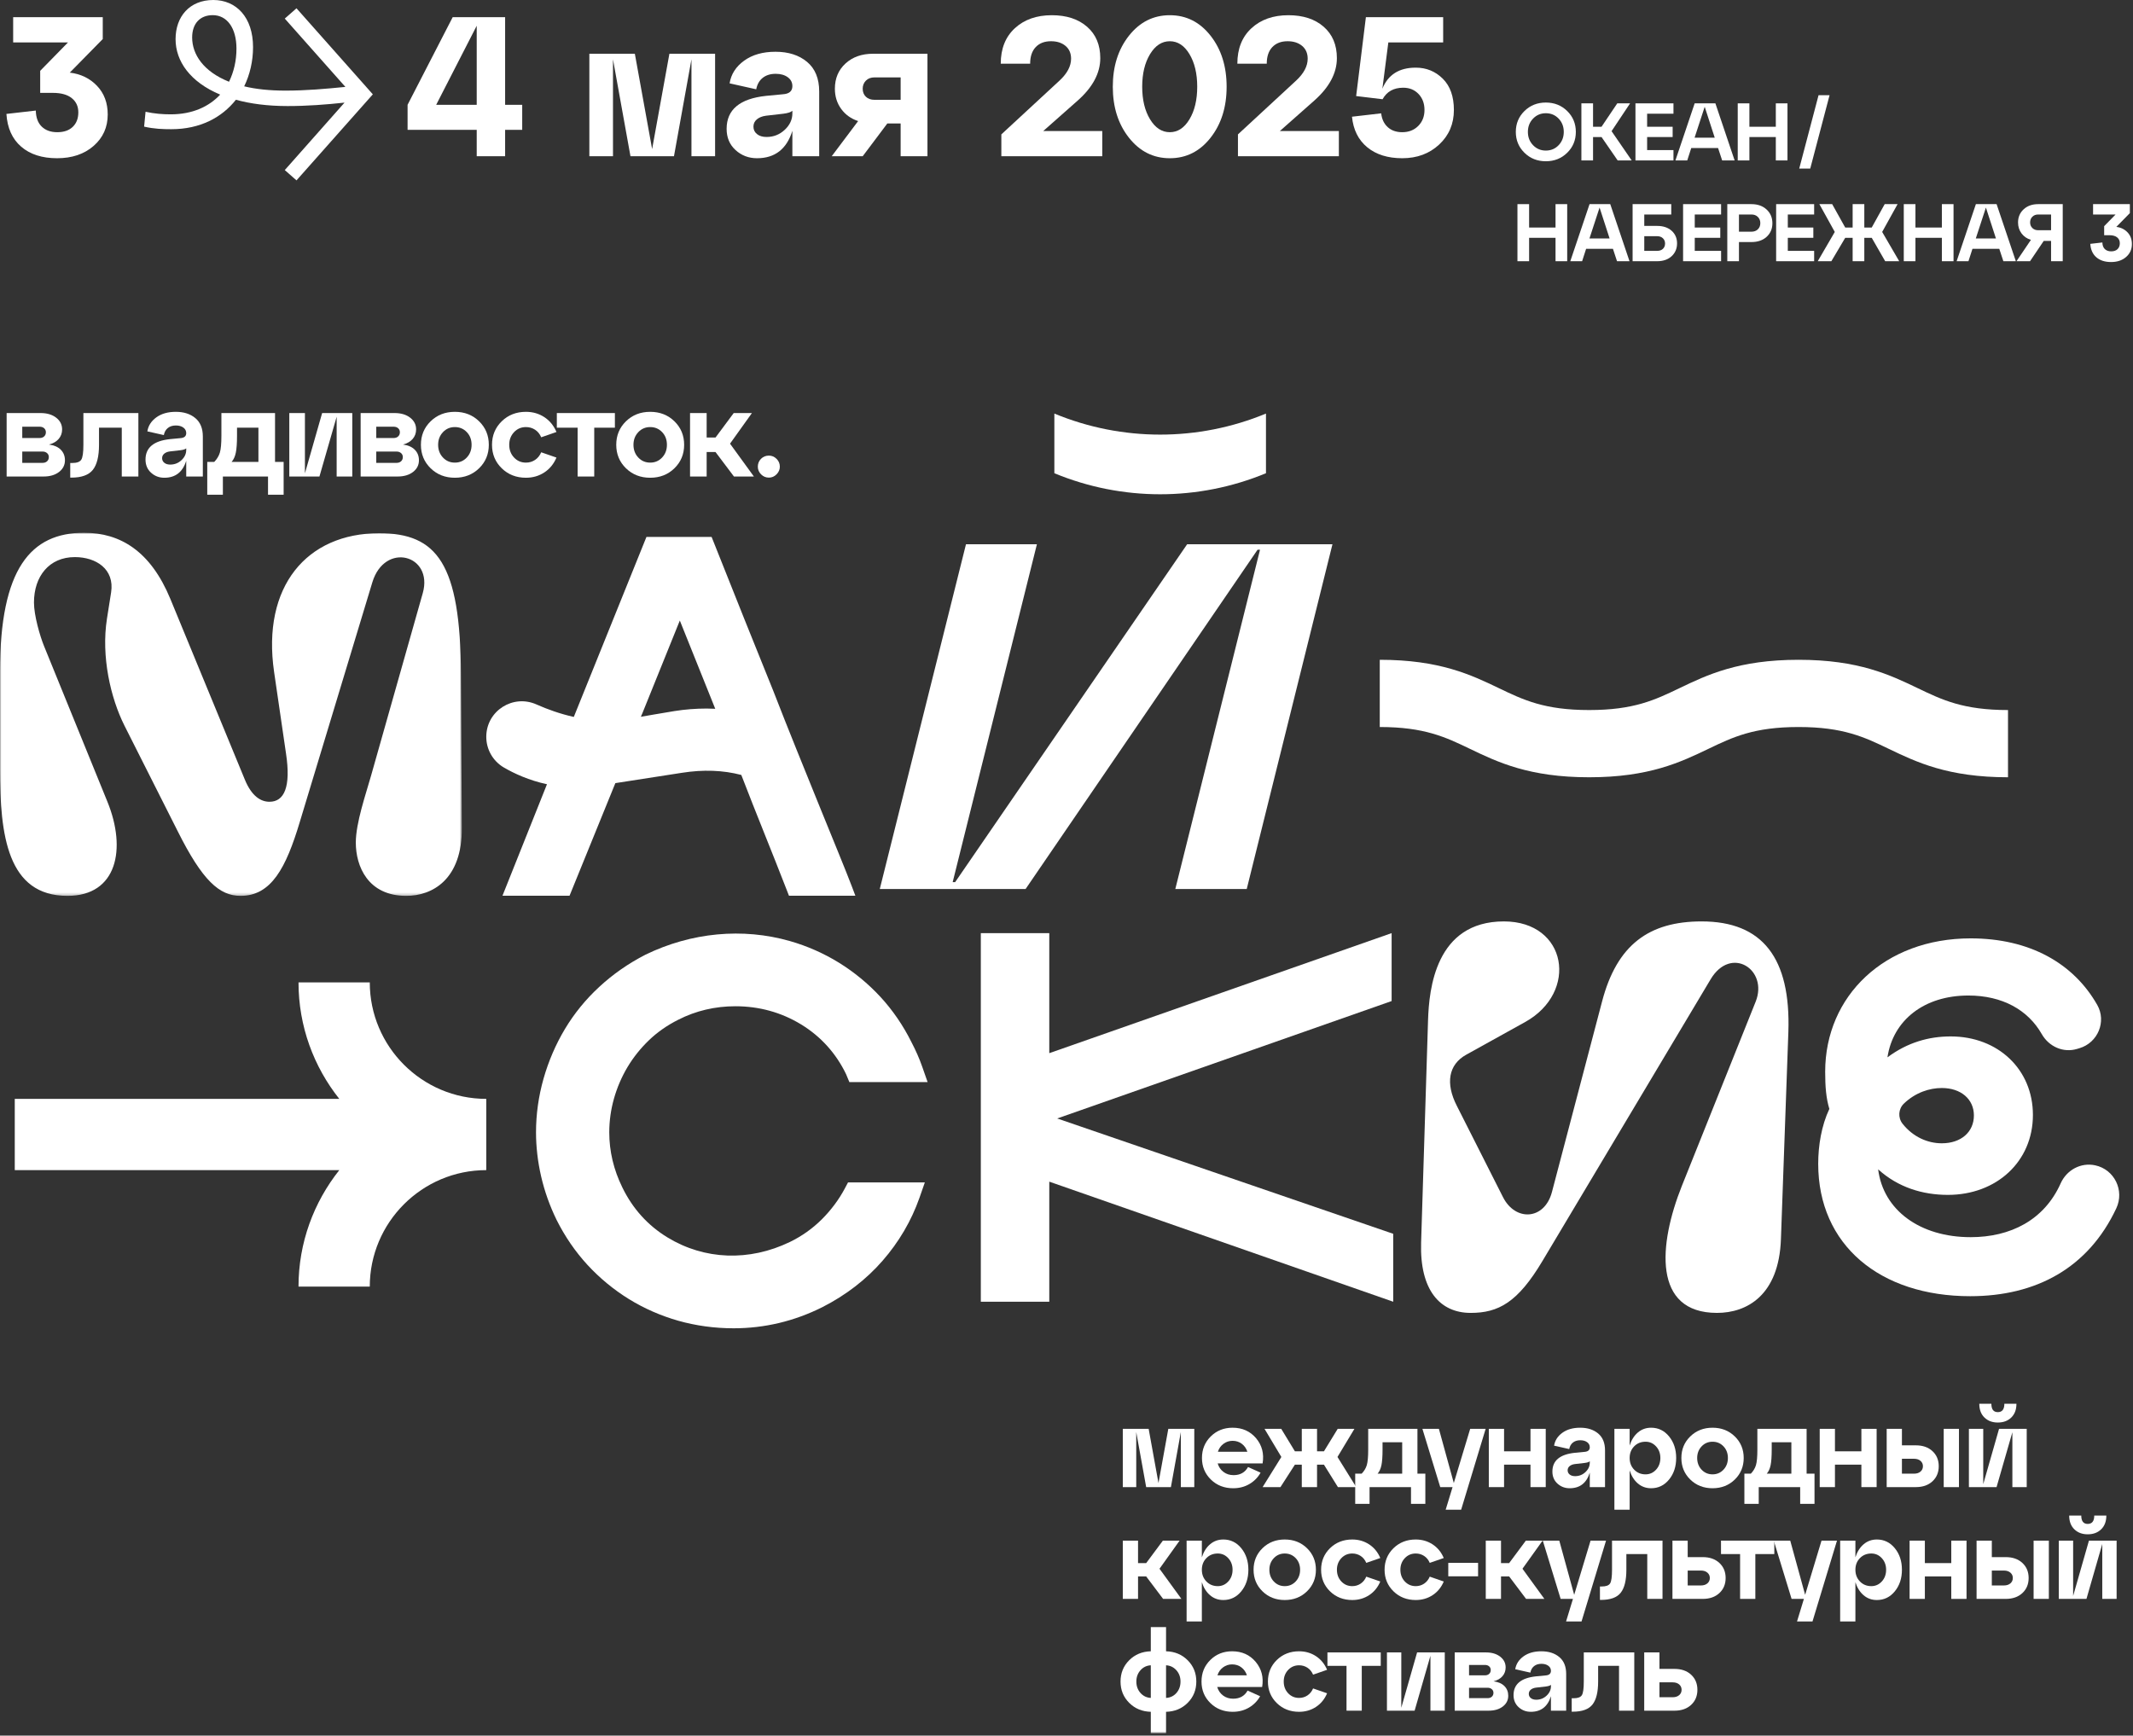 <?xml version="1.0" encoding="UTF-8"?> <svg xmlns="http://www.w3.org/2000/svg" xmlns:xlink="http://www.w3.org/1999/xlink" width="768px" height="625px" viewBox="0 0 768 625" version="1.1"><rect x="0" y="0" width="768" height="625" fill="#333333" stroke="none"/><title>Group 150</title><defs><polygon id="path-1" points="0 5.68434189e-14 166.295 5.68434189e-14 166.295 130.756 0 130.756"></polygon><polygon id="path-3" points="0 624.166 767.601 624.166 767.601 0 0 0"></polygon></defs><g id="Page-1" stroke="none" stroke-width="1" fill="none" fill-rule="evenodd"><g id="Group-150"><polygon id="Fill-1" fill="#FFFFFF" points="448.894 320.147 423.176 320.147 453.681 197.956 452.799 197.956 369.266 320.147 316.769 320.147 347.805 196.002 373.342 196.002 343.017 317.663 343.908 317.663 427.433 196.002 479.758 196.002"></polygon><g id="Group-149"><path d="M304.15,428.041 C302.028,432.019 299.253,435.733 295.91,439.084 C292.554,442.428 288.678,445.175 284.392,447.252 C269.716,454.327 253.655,453.728 240.328,445.608 C233.239,441.291 227.76,435.219 224.05,427.548 C220.943,421.219 219.369,414.558 219.369,407.753 C219.369,403.693 219.939,399.615 221.058,395.628 C222.186,391.637 223.825,387.822 225.923,384.291 C228.045,380.745 230.661,377.473 233.704,374.558 C236.691,371.687 240.231,369.214 244.236,367.207 C250.547,363.99 257.462,362.36 264.782,362.36 C273.348,362.36 281.303,364.56 288.424,368.892 C295.537,373.233 301.006,379.296 304.633,386.817 L305.817,389.671 L333.99,389.671 L332.047,384.125 C331.048,381.257 329.736,378.264 328.162,375.262 C325.161,369.236 321.399,363.755 316.98,358.962 C312.588,354.221 307.588,350.096 302.116,346.704 C296.629,343.315 290.676,340.682 284.416,338.887 C267.396,334.026 248.946,335.757 232.428,343.779 C226.251,346.952 220.653,350.851 215.792,355.366 C210.908,359.86 206.737,364.983 203.385,370.586 C200.094,376.091 197.511,382.094 195.702,388.438 C193.907,394.776 192.996,401.276 192.996,407.753 C192.996,412.969 193.612,418.305 194.828,423.603 C196.052,428.935 197.917,434.192 200.379,439.247 C203.39,445.276 207.156,450.76 211.566,455.546 C215.966,460.298 220.962,464.423 226.425,467.801 C231.918,471.19 237.911,473.818 244.236,475.618 C250.617,477.418 257.324,478.329 264.165,478.329 C275.277,478.329 286.017,475.771 296.089,470.721 C304.56,466.411 311.856,460.791 317.772,454.01 C323.669,447.252 328.129,439.647 331.039,431.401 L332.991,425.805 L305.334,425.805 L304.15,428.041 Z" id="Fill-2" fill="#FFFFFF"></path><path d="M685.506,397.416 C683.494,399.35 683.304,402.497 685.038,404.683 C688.802,409.427 694.038,411.712 699.164,411.712 C706.027,411.712 710.716,407.701 710.716,401.671 C710.716,395.814 706.027,391.803 699.164,391.803 C694.737,391.803 689.67,393.415 685.506,397.416 M676.24,421.09 C678.078,435.812 691.305,445.517 709.547,445.517 C723.836,445.517 736.017,439.418 741.957,426.138 C744.112,421.319 749.21,418.537 754.372,419.641 C761.318,421.126 765.002,428.706 761.983,435.134 C751.902,456.6 733.152,466.774 709.376,466.774 C676.91,466.774 654.656,448.368 654.656,419.081 C654.656,412.553 655.825,405.356 658.668,399.335 C657.5,395.479 657.165,391.296 657.165,385.945 C657.165,358.667 678.585,337.917 709.547,337.917 C730.759,337.917 746.585,346.858 755.127,361.888 C758.527,367.871 755.346,375.48 748.754,377.458 L747.834,377.734 C742.876,379.222 737.725,376.895 735.159,372.399 C730.19,363.687 720.975,358.496 708.706,358.496 C692.808,358.496 681.6,367.368 679.59,380.758 C686.787,375.398 694.483,373.226 702.35,373.226 C719.416,373.226 731.965,385.104 731.965,401.508 C731.965,418.239 718.918,430.29 701.345,430.29 C692.31,430.29 683.438,427.618 676.24,421.09" id="Fill-4" fill="#FFFFFF"></path><path d="M379.629,148.93 L379.629,170.413 C404.023,180.517 431.431,180.517 455.823,170.413 L455.823,148.93 C431.431,159.034 404.023,159.034 379.629,148.93" id="Fill-6" fill="#FFFFFF"></path><g id="Group-10" transform="translate(0, 191.854)"><mask id="mask-2" fill="white"><use xlink:href="#path-1"></use></mask><g id="Clip-9"></g><path d="M98.686,50.089 C94.224,19.342 110.422,0.165 136.541,0.165 C157.369,0.165 165.8,11.076 165.965,51.08 L166.293,106.126 C166.459,124.97 155.552,130.756 146.291,130.756 C132.407,130.756 128.111,120.01 128.111,111.579 C128.111,104.471 131.748,94.057 133.564,87.612 L152.243,21.656 C156.045,7.933 138.524,3.139 134.062,17.853 L107.943,104.143 C102.983,120.67 97.695,130.756 86.618,130.756 C79.016,130.756 72.899,125.302 63.97,107.448 L44.797,69.427 C39.837,59.511 36.367,44.631 38.515,30.912 L40.003,21.49 C41.327,13.059 34.546,8.762 26.944,8.762 C17.688,8.762 12.23,15.705 12.23,25.127 C12.23,29.756 14.382,37.192 15.867,40.828 L38.681,96.869 C45.623,113.893 42.152,130.756 24.298,130.756 C2.646,130.756 -0.001,108.933 -0.001,84.967 L-0.001,50.089 C-0.001,12.893 11.073,5.68434189e-14 30.249,5.68434189e-14 C43.309,5.68434189e-14 54.22,6.61 61.329,23.804 L88.107,88.77 C90.586,94.882 93.892,96.869 97.032,96.869 C102.324,96.869 104.803,91.577 102.983,79.509 L98.686,50.089 Z" id="Fill-8" fill="#FFFFFF" mask="url(#mask-2)"></path></g><path d="M514.178,367.322 C514.535,356.259 516.855,331.81 541.479,331.81 C564.321,331.81 568.426,357.329 549.153,368.034 L527.918,379.813 C521.493,383.381 520.423,390.164 524.529,398.196 L541.125,431.03 C545.584,439.953 556.115,439.416 558.791,429.244 L576.816,360.718 C582.166,340.196 593.766,331.81 612.682,331.81 C634.633,331.81 644.805,345.017 643.913,371.607 L641.237,446.199 C640.52,466.543 628.92,472.788 618.215,472.788 C595.016,472.788 597.156,448.16 605.545,427.104 L632.135,360.718 C636.773,349.118 623.212,340.375 615.897,352.691 L555.398,454.051 C546.475,469.041 539.518,472.788 529.525,472.788 C518.462,472.788 511.142,464.577 511.68,447.448 L514.178,367.322 Z" id="Fill-11" fill="#FFFFFF"></path><path d="M722.995,279.904 C701.389,279.904 690.057,274.464 680.056,269.664 C671.274,265.448 663.687,261.807 647.593,261.807 C631.495,261.807 623.908,265.448 615.127,269.664 C605.126,274.464 593.791,279.904 572.187,279.904 C550.583,279.904 539.251,274.464 529.253,269.664 C520.471,265.448 512.887,261.807 496.792,261.807 L496.792,237.598 C518.395,237.598 529.73,243.038 539.728,247.837 C548.511,252.053 556.095,255.695 572.187,255.695 C588.282,255.695 595.868,252.053 604.65,247.837 C614.651,243.038 625.986,237.598 647.593,237.598 C669.199,237.598 680.531,243.038 690.532,247.837 C699.313,252.053 706.9,255.695 722.995,255.695 L722.995,279.904 Z" id="Fill-13" fill="#FFFFFF"></path><path d="M254.458,255.154 C250.519,255.154 246.593,255.461 242.791,256.071 C238.606,256.743 231,258.081 230.75,258.118 L231.31,256.801 L244.774,223.46 L257.497,255.164 L257.522,255.243 C256.445,255.185 255.423,255.154 254.458,255.154 L254.458,255.154 Z M306.644,319.025 L306.64,319.019 C305.577,316.242 304.022,312.339 301.976,307.316 C299.932,302.32 297.627,296.659 295.063,290.344 L286.873,270.112 C283.983,262.95 281.156,255.823 278.384,248.689 C271.878,232.638 264.846,215.075 256.873,194.998 L256.217,193.358 L232.756,193.358 L206.6,258.178 C201.651,257.065 197.125,255.446 193.147,253.672 C184.728,249.918 175.222,255.93 175.088,265.147 C175.02,269.779 177.445,274.075 181.447,276.404 C185.179,278.575 190.428,281.002 196.94,282.417 L180.923,322.552 L205.071,322.552 L221.562,282.014 L245.486,278.3 C253.173,277.081 260.378,277.343 266.911,279.069 C269.649,286.149 272.356,293.026 275.038,299.693 C277.863,306.731 280.663,313.792 283.425,320.895 L284.067,322.552 L307.978,322.552 L306.644,319.025 Z" id="Fill-15" fill="#FFFFFF"></path><polygon id="Fill-17" fill="#FFFFFF" points="353.15 336.028 377.801 336.028 377.801 379.257 501.064 336.028 501.064 360.489 380.652 402.772 501.633 444.304 501.633 468.766 377.801 425.528 377.801 468.766 353.15 468.766"></polygon><path d="M133.139,353.769 L107.48,353.769 C107.48,369.616 112.998,384.178 122.165,395.716 L5.316,395.716 L5.316,421.375 L122.166,421.375 C113,432.914 107.48,447.476 107.48,463.325 L133.139,463.325 C133.139,440.193 151.957,421.375 175.085,421.375 L175.085,395.716 C151.957,395.716 133.139,376.897 133.139,353.769" id="Fill-19" fill="#FFFFFF"></path><path d="M8.016,166.682 L15.324,166.682 C16.001,166.682 16.548,166.49 16.961,166.106 C17.374,165.723 17.582,165.221 17.582,164.6 C17.582,164.01 17.368,163.531 16.94,163.161 C16.511,162.792 15.973,162.608 15.324,162.608 L8.016,162.608 L8.016,166.682 Z M14.261,153.661 L8.016,153.661 L8.016,157.736 L14.261,157.736 C14.939,157.736 15.485,157.544 15.899,157.16 C16.312,156.777 16.52,156.274 16.52,155.654 C16.52,155.064 16.312,154.584 15.899,154.215 C15.485,153.846 14.939,153.661 14.261,153.661 L14.261,153.661 Z M17.626,160.083 C19.456,160.32 20.873,160.94 21.878,161.943 C22.881,162.947 23.384,164.217 23.384,165.752 C23.384,167.464 22.675,168.867 21.257,169.959 C19.841,171.052 17.98,171.598 15.677,171.598 L2.391,171.598 L2.391,148.745 L14.615,148.745 C16.917,148.745 18.785,149.299 20.217,150.406 C21.649,151.513 22.365,152.923 22.365,154.636 C22.365,155.964 21.952,157.109 21.125,158.068 C20.298,159.028 19.132,159.7 17.626,160.083 L17.626,160.083 Z" id="Fill-21" fill="#FFFFFF"></path><path d="M25.687,171.997 L25.289,171.997 L25.289,166.726 L26.041,166.726 C27.665,166.726 28.736,166.335 29.252,165.553 C29.768,164.771 30.028,162.977 30.028,160.172 L30.028,148.746 L49.824,148.746 L49.824,171.599 L43.845,171.599 L43.845,154.016 L35.652,154.016 L35.652,160.172 C35.652,164.306 34.914,167.31 33.438,169.184 C31.96,171.06 29.377,171.997 25.687,171.997" id="Fill-23" fill="#FFFFFF"></path><path d="M61.294,167.302 C62.858,167.302 64.21,166.771 65.347,165.708 C66.483,164.645 67.052,163.42 67.052,162.032 L67.052,161.456 C66.697,161.781 66.019,162.003 65.016,162.121 L61.161,162.564 C60.306,162.682 59.626,162.955 59.124,163.383 C58.621,163.811 58.371,164.35 58.371,164.999 C58.371,165.679 58.638,166.233 59.169,166.66 C59.7,167.089 60.408,167.302 61.294,167.302 M63.286,148.303 C66.18,148.303 68.528,149.056 70.329,150.561 C72.129,152.067 73.031,154.267 73.031,157.16 L73.031,171.598 L67.052,171.598 L67.052,165.929 C65.782,170.004 63.154,172.041 59.169,172.041 C57.309,172.041 55.715,171.437 54.386,170.225 C53.056,169.015 52.392,167.435 52.392,165.487 C52.392,161.206 55.331,158.755 61.206,158.135 L64.927,157.781 C66.344,157.692 67.052,157.087 67.052,155.965 C67.052,155.138 66.704,154.474 66.011,153.971 C65.317,153.47 64.424,153.219 63.331,153.219 C62.151,153.219 61.184,153.522 60.431,154.127 C59.678,154.732 59.197,155.581 58.99,156.673 L53.056,155.344 C53.382,153.307 54.459,151.624 56.291,150.296 C58.12,148.967 60.453,148.303 63.286,148.303" id="Fill-25" fill="#FFFFFF"></path><path d="M83.393,166.328 L93.047,166.328 L93.047,154.016 L85.341,154.016 L85.341,156.895 C85.341,159.612 85.194,161.663 84.899,163.051 C84.603,164.439 84.101,165.531 83.393,166.328 L83.393,166.328 Z M99.027,148.745 L99.027,166.328 L102.126,166.328 L102.126,178.153 L96.501,178.153 L96.501,171.599 L80.248,171.599 L80.248,178.153 L74.624,178.153 L74.624,166.328 L77.148,166.328 C78.122,165.325 78.793,164.21 79.164,162.984 C79.532,161.76 79.717,159.729 79.717,156.895 L79.717,148.745 L99.027,148.745 Z" id="Fill-27" fill="#FFFFFF"></path><polygon id="Fill-29" fill="#FFFFFF" points="109.79 170.447 115.989 148.745 126.841 148.745 126.841 171.598 121.216 171.598 121.216 150.074 115.016 171.598 104.165 171.598 104.165 148.745 109.79 148.745"></polygon><path d="M135.476,166.682 L142.784,166.682 C143.461,166.682 144.008,166.49 144.421,166.106 C144.834,165.723 145.042,165.221 145.042,164.6 C145.042,164.01 144.828,163.531 144.4,163.161 C143.971,162.792 143.433,162.608 142.784,162.608 L135.476,162.608 L135.476,166.682 Z M141.72,153.661 L135.476,153.661 L135.476,157.736 L141.72,157.736 C142.399,157.736 142.945,157.544 143.359,157.16 C143.772,156.777 143.979,156.274 143.979,155.654 C143.979,155.064 143.772,154.584 143.359,154.215 C142.945,153.846 142.399,153.661 141.72,153.661 L141.72,153.661 Z M145.086,160.083 C146.916,160.32 148.333,160.94 149.338,161.943 C150.341,162.947 150.843,164.217 150.843,165.752 C150.843,167.464 150.135,168.867 148.717,169.959 C147.301,171.052 145.44,171.598 143.137,171.598 L129.851,171.598 L129.851,148.745 L142.075,148.745 C144.377,148.745 146.245,149.299 147.677,150.406 C149.109,151.513 149.825,152.923 149.825,154.636 C149.825,155.964 149.411,157.109 148.584,158.068 C147.758,159.028 146.592,159.7 145.086,160.083 L145.086,160.083 Z" id="Fill-31" fill="#FFFFFF"></path><path d="M157.752,160.172 C157.752,162.003 158.328,163.531 159.481,164.755 C160.631,165.981 162.064,166.594 163.775,166.594 C165.488,166.594 166.921,165.981 168.071,164.755 C169.224,163.531 169.799,162.003 169.799,160.172 C169.799,158.341 169.224,156.821 168.071,155.61 C166.921,154.4 165.488,153.794 163.775,153.794 C162.064,153.794 160.631,154.407 159.481,155.632 C158.328,156.858 157.752,158.371 157.752,160.172 M155.052,168.631 C152.719,166.358 151.553,163.538 151.553,160.172 C151.553,156.806 152.719,153.986 155.052,151.713 C157.382,149.44 160.292,148.303 163.775,148.303 C167.26,148.303 170.168,149.44 172.5,151.713 C174.833,153.986 176,156.806 176,160.172 C176,163.538 174.833,166.358 172.5,168.631 C170.168,170.905 167.26,172.041 163.775,172.041 C160.292,172.041 157.382,170.905 155.052,168.631" id="Fill-33" fill="#FFFFFF"></path><path d="M180.65,168.631 C178.318,166.358 177.151,163.538 177.151,160.172 C177.151,156.806 178.318,153.986 180.65,151.713 C182.982,149.44 185.891,148.303 189.375,148.303 C191.826,148.303 194.025,148.938 195.974,150.207 C197.922,151.477 199.384,153.263 200.359,155.566 L194.867,157.47 C194.365,156.29 193.627,155.382 192.653,154.747 C191.677,154.112 190.586,153.794 189.375,153.794 C187.662,153.794 186.23,154.407 185.079,155.632 C183.927,156.858 183.352,158.371 183.352,160.172 C183.352,162.003 183.927,163.531 185.079,164.756 C186.23,165.981 187.662,166.594 189.375,166.594 C190.586,166.594 191.677,166.269 192.653,165.619 C193.627,164.97 194.365,164.054 194.867,162.873 L200.359,164.778 C199.384,167.081 197.922,168.867 195.974,170.136 C194.025,171.406 191.826,172.041 189.375,172.041 C185.891,172.041 182.982,170.905 180.65,168.631" id="Fill-35" fill="#FFFFFF"></path><polygon id="Fill-37" fill="#FFFFFF" points="213.956 171.598 207.977 171.598 207.977 154.015 200.492 154.015 200.492 148.745 221.395 148.745 221.395 154.015 213.956 154.015"></polygon><path d="M228.083,160.172 C228.083,162.003 228.66,163.531 229.811,164.755 C230.963,165.981 232.394,166.594 234.107,166.594 C235.819,166.594 237.251,165.981 238.403,164.755 C239.554,163.531 240.131,162.003 240.131,160.172 C240.131,158.341 239.554,156.821 238.403,155.61 C237.251,154.4 235.819,153.794 234.107,153.794 C232.394,153.794 230.963,154.407 229.811,155.632 C228.66,156.858 228.083,158.371 228.083,160.172 M225.382,168.631 C223.049,166.358 221.883,163.538 221.883,160.172 C221.883,156.806 223.049,153.986 225.382,151.713 C227.714,149.44 230.623,148.303 234.107,148.303 C237.59,148.303 240.5,149.44 242.832,151.713 C245.163,153.986 246.331,156.806 246.331,160.172 C246.331,163.538 245.163,166.358 242.832,168.631 C240.5,170.905 237.59,172.041 234.107,172.041 C230.623,172.041 227.714,170.905 225.382,168.631" id="Fill-39" fill="#FFFFFF"></path><polygon id="Fill-41" fill="#FFFFFF" points="270.733 148.745 262.85 159.773 271.442 171.598 264.266 171.598 257.624 162.785 254.435 162.785 254.435 171.598 248.456 171.598 248.456 148.745 254.435 148.745 254.435 157.559 257.624 157.559 264.178 148.745"></polygon><path d="M272.859,168.055 C272.859,166.933 273.242,165.989 274.01,165.221 C274.778,164.453 275.722,164.069 276.844,164.069 C277.907,164.069 278.83,164.461 279.612,165.242 C280.394,166.025 280.786,166.963 280.786,168.055 C280.786,169.089 280.394,170.004 279.612,170.801 C278.83,171.598 277.907,171.996 276.844,171.996 C275.753,171.996 274.814,171.605 274.032,170.823 C273.249,170.041 272.859,169.117 272.859,168.055" id="Fill-43" fill="#FFFFFF"></path><path d="M36.999,14.062 L25.125,26.15 C29.083,26.627 32.35,28.213 34.925,30.906 C37.5,33.601 38.787,37.046 38.787,41.242 C38.787,45.82 37.094,49.587 33.709,52.543 C30.322,55.5 25.936,56.978 20.548,56.978 C15.158,56.978 10.855,55.596 7.637,52.83 C4.419,50.064 2.642,46.13 2.309,41.027 L12.895,39.812 C12.941,42.339 13.656,44.271 15.04,45.605 C16.423,46.941 18.282,47.608 20.619,47.608 C23.003,47.608 24.863,46.964 26.198,45.677 C27.533,44.389 28.201,42.649 28.201,40.455 C28.201,38.31 27.414,36.605 25.841,35.341 C24.268,34.078 22.002,33.446 19.046,33.446 L14.468,33.446 L14.468,25.506 L24.481,15.278 L4.74,15.278 L4.74,6.194 L36.999,6.194 L36.999,14.062 Z" id="Fill-45" fill="#FFFFFF"></path><path d="M171.645,9.27 L157.053,37.737 L171.645,37.737 L171.645,9.27 Z M181.873,6.194 L181.873,37.737 L188.024,37.737 L188.024,46.749 L181.873,46.749 L181.873,56.263 L171.645,56.263 L171.645,46.749 L146.753,46.749 L146.753,37.737 L162.99,6.194 L181.873,6.194 Z" id="Fill-47" fill="#FFFFFF"></path><polygon id="Fill-49" fill="#FFFFFF" points="257.475 19.355 257.475 56.263 248.963 56.263 248.963 21.357 242.669 56.263 227.005 56.263 220.71 21.357 220.71 56.263 212.199 56.263 212.199 19.355 228.579 19.355 234.801 53.688 241.024 19.355"></polygon><path d="M276.002,49.325 C278.527,49.325 280.709,48.467 282.546,46.75 C284.382,45.033 285.3,43.055 285.3,40.813 L285.3,39.884 C284.728,40.408 283.63,40.766 282.01,40.956 L275.786,41.672 C274.402,41.863 273.308,42.304 272.497,42.995 C271.685,43.687 271.281,44.557 271.281,45.605 C271.281,46.703 271.709,47.597 272.567,48.288 C273.426,48.98 274.57,49.325 276.002,49.325 M279.221,18.64 C283.894,18.64 287.683,19.856 290.592,22.288 C293.5,24.72 294.955,28.273 294.955,32.945 L294.955,56.263 L285.3,56.263 L285.3,47.108 C283.248,53.688 279.005,56.978 272.567,56.978 C269.565,56.978 266.988,56.001 264.844,54.046 C262.697,52.091 261.625,49.539 261.625,46.392 C261.625,39.479 266.368,35.52 275.858,34.519 L281.866,33.947 C284.156,33.804 285.3,32.827 285.3,31.014 C285.3,29.679 284.738,28.607 283.618,27.795 C282.498,26.985 281.055,26.579 279.291,26.579 C277.384,26.579 275.822,27.069 274.606,28.046 C273.39,29.024 272.615,30.395 272.281,32.158 L262.697,30.013 C263.221,26.722 264.962,24.004 267.918,21.859 C270.875,19.713 274.642,18.64 279.221,18.64" id="Fill-51" fill="#FFFFFF"></path><path d="M314.911,35.949 L324.281,35.949 L324.281,27.866 L314.911,27.866 C313.575,27.866 312.526,28.26 311.764,29.047 C311,29.833 310.619,30.799 310.619,31.943 C310.619,33.136 311,34.101 311.764,34.84 C312.526,35.58 313.575,35.949 314.911,35.949 M314.339,19.355 L333.937,19.355 L333.937,56.262 L324.281,56.262 L324.281,44.461 L319.488,44.461 L310.619,56.262 L299.461,56.262 L308.974,43.602 C306.399,42.744 304.36,41.278 302.858,39.203 C301.356,37.129 300.605,34.709 300.605,31.943 C300.605,28.224 301.881,25.197 304.432,22.86 C306.982,20.524 310.285,19.355 314.339,19.355" id="Fill-53" fill="#FFFFFF"></path><path d="M388.009,36.235 L375.634,47.178 L396.878,47.178 L396.878,56.262 L360.542,56.262 L360.542,48.394 L381.499,29.011 C384.265,26.436 385.649,23.814 385.649,21.143 C385.649,19.188 384.98,17.65 383.646,16.529 C382.31,15.409 380.57,14.848 378.424,14.848 C376.087,14.848 374.251,15.552 372.916,16.959 C371.581,18.365 370.913,20.356 370.913,22.931 L360.327,22.931 C360.327,17.543 362.02,13.287 365.406,10.163 C368.791,7.041 373.226,5.478 378.71,5.478 C384.003,5.478 388.235,6.862 391.406,9.627 C394.576,12.393 396.162,16.16 396.162,20.928 C396.162,26.317 393.445,31.419 388.009,36.235" id="Fill-55" fill="#FFFFFF"></path><path d="M414.081,19.498 C412.196,22.598 411.256,26.508 411.256,31.228 C411.256,35.949 412.196,39.859 414.081,42.958 C415.964,46.059 418.337,47.608 421.198,47.608 C424.059,47.608 426.419,46.059 428.279,42.958 C430.139,39.859 431.068,35.949 431.068,31.228 C431.068,26.508 430.139,22.598 428.279,19.498 C426.419,16.399 424.059,14.849 421.198,14.849 C418.337,14.849 415.964,16.399 414.081,19.498 M406.499,49.611 C402.612,44.7 400.67,38.572 400.67,31.228 C400.67,23.886 402.612,17.758 406.499,12.846 C410.385,7.935 415.284,5.478 421.198,5.478 C427.11,5.478 431.998,7.935 435.86,12.846 C439.724,17.758 441.654,23.886 441.654,31.228 C441.654,38.572 439.724,44.7 435.86,49.611 C431.998,54.522 427.11,56.978 421.198,56.978 C415.284,56.978 410.385,54.522 406.499,49.611" id="Fill-57" fill="#FFFFFF"></path><path d="M473.199,36.235 L460.824,47.178 L482.068,47.178 L482.068,56.262 L445.732,56.262 L445.732,48.394 L466.689,29.011 C469.455,26.436 470.839,23.814 470.839,21.143 C470.839,19.188 470.17,17.65 468.836,16.529 C467.5,15.409 465.76,14.848 463.614,14.848 C461.277,14.848 459.441,15.552 458.106,16.959 C456.771,18.365 456.103,20.356 456.103,22.931 L445.517,22.931 C445.517,17.543 447.21,13.287 450.596,10.163 C453.981,7.041 458.416,5.478 463.9,5.478 C469.193,5.478 473.425,6.862 476.596,9.627 C479.766,12.393 481.352,16.16 481.352,20.928 C481.352,26.317 478.635,31.419 473.199,36.235" id="Fill-59" fill="#FFFFFF"></path><path d="M509.749,24.362 C513.563,24.362 516.806,25.685 519.477,28.332 C522.146,30.978 523.482,34.733 523.482,39.597 C523.482,44.604 521.718,48.753 518.189,52.043 C514.659,55.333 510.225,56.978 504.885,56.978 C499.687,56.978 495.49,55.667 492.296,53.044 C489.102,50.422 487.265,46.75 486.789,42.029 L497.303,40.813 C497.541,42.912 498.328,44.568 499.664,45.784 C500.998,47 502.739,47.608 504.885,47.608 C507.221,47.608 509.141,46.857 510.643,45.355 C512.144,43.853 512.896,41.934 512.896,39.597 C512.896,37.261 512.181,35.341 510.75,33.839 C509.319,32.337 507.483,31.586 505.243,31.586 C501.81,31.586 499.329,32.97 497.804,35.735 L488.291,34.591 L491.796,6.194 L519.619,6.194 L519.619,15.278 L499.878,15.278 L497.732,31.944 C499.782,26.89 503.787,24.362 509.749,24.362" id="Fill-61" fill="#FFFFFF"></path><path d="M551.989,42.711 C550.746,44.003 550.125,45.599 550.125,47.498 C550.125,49.397 550.746,50.992 551.989,52.284 C553.232,53.576 554.764,54.222 556.585,54.222 C558.425,54.222 559.962,53.576 561.195,52.284 C562.428,50.992 563.046,49.397 563.046,47.498 C563.046,45.599 562.428,44.003 561.195,42.711 C559.962,41.419 558.425,40.773 556.585,40.773 C554.764,40.773 553.232,41.419 551.989,42.711 M548.891,55.015 C546.816,52.979 545.778,50.474 545.778,47.498 C545.778,44.522 546.816,42.016 548.891,39.98 C550.966,37.944 553.531,36.926 556.585,36.926 C559.639,36.926 562.203,37.944 564.279,39.98 C566.353,42.016 567.391,44.522 567.391,47.498 C567.391,50.474 566.353,52.979 564.279,55.015 C562.203,57.051 559.639,58.069 556.585,58.069 C553.531,58.069 550.966,57.051 548.891,55.015" id="Fill-63" fill="#FFFFFF"></path><polygon id="Fill-65" fill="#FFFFFF" points="586.919 37.22 580.253 47.234 587.506 57.776 582.455 57.776 576.641 49.348 573.587 49.348 573.587 57.776 569.388 57.776 569.388 37.22 573.587 37.22 573.587 45.648 576.641 45.648 582.309 37.22"></polygon><polygon id="Fill-67" fill="#FFFFFF" points="602.54 57.775 588.856 57.775 588.856 37.219 602.54 37.219 602.54 40.949 593.057 40.949 593.057 45.647 602.247 45.647 602.247 49.347 593.057 49.347 593.057 54.046 602.54 54.046"></polygon><path d="M613.788,38.453 L610.147,49.582 L617.4,49.582 L613.788,38.453 Z M624.565,57.775 L620.072,57.775 L618.604,53.312 L608.943,53.312 L607.504,57.775 L603.246,57.775 L610.177,37.22 L617.636,37.22 L624.565,57.775 Z" id="Fill-69" fill="#FFFFFF"></path><polygon id="Fill-71" fill="#FFFFFF" points="629.88 57.775 625.681 57.775 625.681 37.219 629.88 37.219 629.88 45.647 639.395 45.647 639.395 37.219 643.594 37.219 643.594 57.775 639.395 57.775 639.395 49.347 629.88 49.347"></polygon><polygon id="Fill-73" fill="#FFFFFF" points="651.787 60.712 647.822 60.712 654.782 34.283 658.746 34.283"></polygon><polygon id="Fill-75" fill="#FFFFFF" points="550.565 94.067 546.366 94.067 546.366 73.511 550.565 73.511 550.565 81.939 560.08 81.939 560.08 73.511 564.279 73.511 564.279 94.067 560.08 94.067 560.08 85.639 550.565 85.639"></polygon><path d="M575.936,74.745 L572.295,85.874 L579.548,85.874 L575.936,74.745 Z M586.713,94.067 L582.22,94.067 L580.752,89.604 L571.091,89.604 L569.652,94.067 L565.394,94.067 L572.325,73.512 L579.784,73.512 L586.713,94.067 Z" id="Fill-77" fill="#FFFFFF"></path><path d="M592.029,85.052 L592.029,90.338 L596.639,90.338 C597.54,90.338 598.244,90.093 598.754,89.604 C599.262,89.114 599.517,88.478 599.517,87.695 C599.517,86.931 599.258,86.3 598.739,85.801 C598.219,85.302 597.52,85.052 596.639,85.052 L592.029,85.052 Z M596.639,94.067 L587.83,94.067 L587.83,73.511 L601.749,73.511 L601.749,77.241 L592.029,77.241 L592.029,81.352 L596.639,81.352 C598.832,81.352 600.579,81.935 601.881,83.099 C603.182,84.264 603.834,85.777 603.834,87.636 C603.834,89.515 603.182,91.057 601.881,92.261 C600.579,93.465 598.832,94.067 596.639,94.067 L596.639,94.067 Z" id="Fill-79" fill="#FFFFFF"></path><polygon id="Fill-81" fill="#FFFFFF" points="619.69 94.067 606.006 94.067 606.006 73.511 619.69 73.511 619.69 77.241 610.206 77.241 610.206 81.939 619.397 81.939 619.397 85.639 610.206 85.639 610.206 90.338 619.69 90.338"></polygon><path d="M626.122,77.241 L626.122,83.437 L630.615,83.437 C631.574,83.437 632.348,83.148 632.934,82.571 C633.522,81.993 633.815,81.254 633.815,80.353 C633.815,79.453 633.522,78.709 632.934,78.122 C632.348,77.534 631.574,77.241 630.615,77.241 L626.122,77.241 Z M626.122,94.067 L621.923,94.067 L621.923,73.512 L630.615,73.512 C632.866,73.512 634.686,74.158 636.077,75.449 C637.467,76.741 638.162,78.386 638.162,80.383 C638.162,82.38 637.472,84.01 636.092,85.272 C634.711,86.535 632.886,87.166 630.615,87.166 L626.122,87.166 L626.122,94.067 Z" id="Fill-83" fill="#FFFFFF"></path><polygon id="Fill-85" fill="#FFFFFF" points="653.195 94.067 639.511 94.067 639.511 73.511 653.195 73.511 653.195 77.241 643.711 77.241 643.711 81.939 652.902 81.939 652.902 85.639 643.711 85.639 643.711 90.338 653.195 90.338"></polygon><polygon id="Fill-87" fill="#FFFFFF" points="683.236 73.512 677.686 83.526 683.824 94.068 678.773 94.068 673.927 85.64 671.256 85.64 671.256 94.068 667.056 94.068 667.056 85.64 664.383 85.64 659.391 94.068 654.488 94.068 660.625 83.526 655.075 73.512 659.685 73.512 664.383 81.94 667.056 81.94 667.056 73.512 671.256 73.512 671.256 81.94 673.927 81.94 678.596 73.512"></polygon><polygon id="Fill-89" fill="#FFFFFF" points="689.668 94.067 685.468 94.067 685.468 73.511 689.668 73.511 689.668 81.939 699.183 81.939 699.183 73.511 703.381 73.511 703.381 94.067 699.183 94.067 699.183 85.639 689.668 85.639"></polygon><path d="M715.039,74.745 L711.398,85.874 L718.651,85.874 L715.039,74.745 Z M725.816,94.067 L721.323,94.067 L719.855,89.604 L710.194,89.604 L708.755,94.067 L704.497,94.067 L711.428,73.512 L718.887,73.512 L725.816,94.067 Z" id="Fill-91" fill="#FFFFFF"></path><path d="M733.861,82.909 L738.501,82.909 L738.501,77.242 L733.861,77.242 C733,77.242 732.299,77.511 731.761,78.049 C731.223,78.588 730.954,79.267 730.954,80.09 C730.954,80.912 731.223,81.587 731.761,82.116 C732.299,82.644 733,82.909 733.861,82.909 M733.861,73.512 L742.7,73.512 L742.7,94.068 L738.501,94.068 L738.501,86.756 L735.858,86.756 L730.924,94.068 L726.05,94.068 L731.248,86.374 C729.819,85.944 728.688,85.165 727.856,84.039 C727.024,82.914 726.608,81.607 726.608,80.119 C726.608,78.201 727.278,76.62 728.62,75.377 C729.961,74.134 731.708,73.512 733.861,73.512" id="Fill-93" fill="#FFFFFF"></path><path d="M766.868,76.742 L761.993,81.705 C763.618,81.901 764.959,82.552 766.016,83.658 C767.073,84.764 767.601,86.179 767.601,87.901 C767.601,89.781 766.907,91.327 765.516,92.541 C764.127,93.755 762.326,94.361 760.114,94.361 C757.901,94.361 756.135,93.794 754.813,92.658 C753.492,91.523 752.763,89.908 752.626,87.813 L756.972,87.314 C756.991,88.351 757.285,89.144 757.852,89.692 C758.42,90.241 759.183,90.514 760.143,90.514 C761.122,90.514 761.886,90.25 762.433,89.721 C762.981,89.193 763.256,88.479 763.256,87.578 C763.256,86.697 762.932,85.997 762.287,85.478 C761.64,84.96 760.711,84.7 759.497,84.7 L757.618,84.7 L757.618,81.441 L761.728,77.242 L753.624,77.242 L753.624,73.512 L766.868,73.512 L766.868,76.742 Z" id="Fill-95" fill="#FFFFFF"></path><path d="M82.464,29.44 C84.214,25.837 85.14,21.823 85.14,17.5 C85.14,10.088 81.743,5.456 76.597,5.456 C72.068,5.456 69.185,8.441 69.185,13.485 C69.185,19.558 73.199,25.734 82.464,29.44 M61.465,41.175 C69.288,41.175 75.258,38.396 79.273,34.072 C68.464,29.543 63.215,22.028 63.215,14.103 C63.215,5.971 68.259,0 76.802,0 C85.037,0 91.11,6.176 91.11,16.985 C91.11,22.028 89.978,26.867 87.919,31.087 C92.14,32.116 97.08,32.631 102.845,32.631 C110.153,32.631 117.153,32.013 124.359,31.293 L102.536,6.691 L106.757,2.985 L134.24,33.969 L106.757,64.953 L102.536,61.247 L124.05,36.954 C117.359,37.675 110.566,38.19 103.566,38.19 C96.36,38.19 90.184,37.366 84.935,35.925 C79.891,42.307 72.068,46.527 61.671,46.527 C58.583,46.527 55.494,46.424 51.892,45.601 L52.406,40.248 C55.7,40.969 58.686,41.175 61.465,41.175" id="Fill-97" fill="#FFFFFF"></path><polygon id="Fill-99" fill="#FFFFFF" points="430.009 514.543 430.009 535.525 425.17 535.525 425.17 515.681 421.592 535.525 412.687 535.525 409.109 515.681 409.109 535.525 404.27 535.525 404.27 514.543 413.581 514.543 417.118 534.061 420.656 514.543"></polygon><path d="M443.795,518.853 C442.575,518.853 441.483,519.213 440.522,519.931 C439.558,520.649 438.887,521.605 438.509,522.797 L449.122,522.797 C448.741,521.605 448.077,520.649 447.128,519.931 C446.18,519.213 445.067,518.853 443.795,518.853 M443.795,514.136 C447.317,514.136 450.144,515.404 452.274,517.938 C454.399,520.473 455.18,523.489 454.611,526.986 L438.428,526.986 C438.807,528.26 439.505,529.283 440.522,530.056 C441.538,530.828 442.75,531.215 444.161,531.215 C446.546,531.215 448.281,530.239 449.365,528.287 L453.878,530.32 C452.93,532.028 451.594,533.39 449.873,534.407 C448.151,535.423 446.193,535.932 443.998,535.932 C440.798,535.932 438.128,534.888 435.986,532.8 C433.846,530.713 432.774,528.124 432.774,525.034 C432.774,521.943 433.832,519.355 435.947,517.267 C438.062,515.18 440.676,514.136 443.795,514.136" id="Fill-101" fill="#FFFFFF"></path><polygon id="Fill-103" fill="#FFFFFF" points="487.668 514.543 481.568 524.668 488.318 535.525 481.731 535.525 476.69 527.433 474.209 527.433 474.209 535.525 468.719 535.525 468.719 527.433 466.238 527.433 461.034 535.525 454.61 535.525 461.36 524.668 455.3 514.543 461.318 514.543 466.238 522.635 468.719 522.635 468.719 514.543 474.209 514.543 474.209 522.635 476.69 522.635 481.649 514.543"></polygon><path d="M496.004,530.686 L504.868,530.686 L504.868,519.382 L497.793,519.382 L497.793,522.025 C497.793,524.519 497.657,526.403 497.387,527.677 C497.115,528.952 496.654,529.954 496.004,530.686 L496.004,530.686 Z M510.358,514.543 L510.358,530.686 L513.204,530.686 L513.204,541.543 L508.04,541.543 L508.04,535.525 L493.117,535.525 L493.117,541.543 L487.952,541.543 L487.952,530.686 L490.271,530.686 C491.165,529.765 491.781,528.741 492.12,527.616 C492.459,526.491 492.629,524.627 492.629,522.025 L492.629,514.543 L510.358,514.543 Z" id="Fill-105" fill="#FFFFFF"></path><polygon id="Fill-107" fill="#FFFFFF" points="523.453 534.061 529.349 514.543 534.92 514.543 526.096 543.658 520.525 543.658 523.006 535.525 518.573 535.525 512.148 514.543 518.085 514.543"></polygon><polygon id="Fill-109" fill="#FFFFFF" points="541.547 535.525 536.058 535.525 536.058 514.543 541.547 514.543 541.547 522.635 551.062 522.635 551.062 514.543 556.552 514.543 556.552 535.525 551.062 535.525 551.062 527.433 541.547 527.433"></polygon><path d="M567.124,531.581 C568.561,531.581 569.801,531.093 570.845,530.117 C571.888,529.141 572.409,528.017 572.409,526.742 L572.409,526.213 C572.085,526.512 571.461,526.715 570.538,526.824 L567.001,527.23 C566.215,527.339 565.591,527.59 565.13,527.982 C564.669,528.375 564.439,528.871 564.439,529.467 C564.439,530.09 564.683,530.599 565.172,530.992 C565.659,531.385 566.311,531.581 567.124,531.581 M568.953,514.137 C571.61,514.137 573.765,514.828 575.418,516.21 C577.072,517.593 577.899,519.613 577.899,522.269 L577.899,535.525 L572.409,535.525 L572.409,530.32 C571.244,534.061 568.832,535.932 565.172,535.932 C563.463,535.932 562,535.377 560.779,534.265 C559.561,533.154 558.949,531.703 558.949,529.914 C558.949,525.983 561.646,523.733 567.042,523.164 L570.457,522.838 C571.76,522.757 572.409,522.202 572.409,521.171 C572.409,520.413 572.091,519.803 571.453,519.341 C570.817,518.881 569.996,518.65 568.994,518.65 C567.909,518.65 567.021,518.929 566.331,519.484 C565.639,520.039 565.197,520.819 565.01,521.822 L559.561,520.602 C559.857,518.731 560.847,517.186 562.529,515.966 C564.208,514.747 566.351,514.137 568.953,514.137" id="Fill-111" fill="#FFFFFF"></path><path d="M592.497,530.93 C593.987,530.93 595.248,530.368 596.278,529.243 C597.309,528.117 597.824,526.715 597.824,525.034 C597.824,523.381 597.309,521.991 596.278,520.866 C595.248,519.741 593.987,519.178 592.497,519.178 C590.843,519.178 589.474,519.734 588.39,520.846 C587.306,521.957 586.764,523.353 586.764,525.034 C586.764,526.715 587.306,528.117 588.39,529.243 C589.474,530.368 590.843,530.93 592.497,530.93 M594.489,514.136 C597.092,514.136 599.247,515.18 600.955,517.267 C602.663,519.355 603.517,521.943 603.517,525.034 C603.517,528.124 602.663,530.713 600.955,532.8 C599.247,534.888 597.092,535.931 594.489,535.931 C592.645,535.931 591.054,535.356 589.712,534.203 C588.369,533.051 587.387,531.486 586.764,529.507 L586.764,543.658 L581.274,543.658 L581.274,514.543 L586.764,514.543 L586.764,520.561 C587.387,518.582 588.369,517.017 589.712,515.864 C591.054,514.712 592.645,514.136 594.489,514.136" id="Fill-113" fill="#FFFFFF"></path><path d="M611.08,525.034 C611.08,526.715 611.608,528.118 612.666,529.243 C613.724,530.368 615.038,530.93 616.61,530.93 C618.183,530.93 619.497,530.368 620.555,529.243 C621.612,528.118 622.141,526.715 622.141,525.034 C622.141,523.354 621.612,521.958 620.555,520.846 C619.497,519.735 618.183,519.179 616.61,519.179 C615.038,519.179 613.724,519.742 612.666,520.866 C611.608,521.992 611.08,523.381 611.08,525.034 M608.6,532.801 C606.458,530.714 605.388,528.124 605.388,525.034 C605.388,521.944 606.458,519.355 608.6,517.267 C610.741,515.18 613.411,514.137 616.61,514.137 C619.809,514.137 622.479,515.18 624.621,517.267 C626.762,519.355 627.833,521.944 627.833,525.034 C627.833,528.124 626.762,530.714 624.621,532.801 C622.479,534.888 619.809,535.932 616.61,535.932 C613.411,535.932 610.741,534.888 608.6,532.801" id="Fill-115" fill="#FFFFFF"></path><path d="M636.127,530.686 L644.991,530.686 L644.991,519.382 L637.916,519.382 L637.916,522.025 C637.916,524.519 637.78,526.403 637.51,527.677 C637.238,528.952 636.777,529.954 636.127,530.686 L636.127,530.686 Z M650.481,514.543 L650.481,530.686 L653.327,530.686 L653.327,541.543 L648.163,541.543 L648.163,535.525 L633.24,535.525 L633.24,541.543 L628.075,541.543 L628.075,530.686 L630.394,530.686 C631.288,529.765 631.904,528.741 632.243,527.616 C632.582,526.491 632.752,524.627 632.752,522.025 L632.752,514.543 L650.481,514.543 Z" id="Fill-117" fill="#FFFFFF"></path><polygon id="Fill-119" fill="#FFFFFF" points="660.688 535.525 655.199 535.525 655.199 514.543 660.688 514.543 660.688 522.635 670.203 522.635 670.203 514.543 675.693 514.543 675.693 535.525 670.203 535.525 670.203 527.433 660.688 527.433"></polygon><mask id="mask-4" fill="white"><use xlink:href="#path-3"></use></mask><g id="Clip-122"></g><path d="M699.846,535.525 L705.335,535.525 L705.335,514.543 L699.846,514.543 L699.846,535.525 Z M684.801,525.318 L684.801,530.686 L689.152,530.686 C690.127,530.686 690.907,530.436 691.49,529.934 C692.073,529.433 692.365,528.789 692.365,528.002 C692.365,527.216 692.073,526.573 691.49,526.071 C690.907,525.569 690.127,525.318 689.152,525.318 L684.801,525.318 Z M689.802,535.525 L679.312,535.525 L679.312,514.543 L684.801,514.543 L684.801,520.479 L689.802,520.479 C692.296,520.479 694.295,521.178 695.8,522.574 C697.305,523.97 698.057,525.78 698.057,528.002 C698.057,530.226 697.305,532.035 695.8,533.431 C694.295,534.827 692.296,535.525 689.802,535.525 L689.802,535.525 Z" id="Fill-121" fill="#FFFFFF" mask="url(#mask-4)"></path><path d="M719.323,512.266 C717.344,512.266 715.738,511.663 714.505,510.456 C713.27,509.25 712.654,507.604 712.654,505.516 L717.006,505.516 C717.006,507.522 717.778,508.525 719.323,508.525 C720.895,508.525 721.681,507.522 721.681,505.516 L726.032,505.516 C726.032,507.604 725.416,509.25 724.182,510.456 C722.948,511.663 721.329,512.266 719.323,512.266 L719.323,512.266 Z M714.078,534.468 L719.77,514.543 L729.733,514.543 L729.733,535.525 L724.568,535.525 L724.568,515.763 L718.876,535.525 L708.914,535.525 L708.914,514.543 L714.078,514.543 L714.078,534.468 Z" id="Fill-123" fill="#FFFFFF" mask="url(#mask-4)"></path><polygon id="Fill-124" fill="#FFFFFF" mask="url(#mask-4)" points="424.723 554.797 417.485 564.922 425.373 575.779 418.786 575.779 412.687 567.687 409.759 567.687 409.759 575.779 404.27 575.779 404.27 554.797 409.759 554.797 409.759 562.889 412.687 562.889 418.704 554.797"></polygon><path d="M438.467,571.184 C439.957,571.184 441.218,570.622 442.248,569.497 C443.279,568.371 443.794,566.969 443.794,565.288 C443.794,563.635 443.279,562.245 442.248,561.12 C441.218,559.995 439.957,559.432 438.467,559.432 C436.813,559.432 435.444,559.988 434.36,561.1 C433.276,562.211 432.734,563.607 432.734,565.288 C432.734,566.969 433.276,568.371 434.36,569.497 C435.444,570.622 436.813,571.184 438.467,571.184 M440.459,554.39 C443.062,554.39 445.217,555.434 446.925,557.521 C448.633,559.609 449.487,562.197 449.487,565.288 C449.487,568.378 448.633,570.967 446.925,573.054 C445.217,575.142 443.062,576.185 440.459,576.185 C438.615,576.185 437.024,575.61 435.682,574.457 C434.339,573.305 433.357,571.74 432.734,569.761 L432.734,583.912 L427.244,583.912 L427.244,554.797 L432.734,554.797 L432.734,560.815 C433.357,558.836 434.339,557.271 435.682,556.118 C437.024,554.966 438.615,554.39 440.459,554.39" id="Fill-125" fill="#FFFFFF" mask="url(#mask-4)"></path><path d="M457.049,565.288 C457.049,566.969 457.577,568.372 458.635,569.497 C459.693,570.622 461.007,571.184 462.579,571.184 C464.152,571.184 465.466,570.622 466.524,569.497 C467.581,568.372 468.11,566.969 468.11,565.288 C468.11,563.608 467.581,562.212 466.524,561.1 C465.466,559.989 464.152,559.433 462.579,559.433 C461.007,559.433 459.693,559.996 458.635,561.12 C457.577,562.246 457.049,563.635 457.049,565.288 M454.569,573.055 C452.427,570.968 451.357,568.378 451.357,565.288 C451.357,562.198 452.427,559.609 454.569,557.521 C456.71,555.434 459.38,554.391 462.579,554.391 C465.778,554.391 468.448,555.434 470.59,557.521 C472.731,559.609 473.802,562.198 473.802,565.288 C473.802,568.378 472.731,570.968 470.59,573.055 C468.448,575.142 465.778,576.186 462.579,576.186 C459.38,576.186 456.71,575.142 454.569,573.055" id="Fill-126" fill="#FFFFFF" mask="url(#mask-4)"></path><path d="M478.885,573.054 C476.743,570.967 475.673,568.378 475.673,565.287 C475.673,562.197 476.743,559.609 478.885,557.521 C481.027,555.434 483.697,554.39 486.896,554.39 C489.146,554.39 491.165,554.973 492.954,556.138 C494.743,557.304 496.085,558.944 496.981,561.058 L491.938,562.807 C491.477,561.723 490.799,560.889 489.905,560.306 C489.01,559.724 488.007,559.432 486.896,559.432 C485.323,559.432 484.009,559.995 482.951,561.119 C481.894,562.245 481.365,563.635 481.365,565.287 C481.365,566.969 481.894,568.371 482.951,569.496 C484.009,570.621 485.323,571.184 486.896,571.184 C488.007,571.184 489.01,570.886 489.905,570.289 C490.799,569.693 491.477,568.852 491.938,567.768 L496.981,569.516 C496.085,571.631 494.743,573.271 492.954,574.437 C491.165,575.603 489.146,576.185 486.896,576.185 C483.697,576.185 481.027,575.142 478.885,573.054" id="Fill-127" fill="#FFFFFF" mask="url(#mask-4)"></path><path d="M501.738,573.054 C499.596,570.967 498.526,568.378 498.526,565.287 C498.526,562.197 499.596,559.609 501.738,557.521 C503.88,555.434 506.55,554.39 509.749,554.39 C511.999,554.39 514.018,554.973 515.807,556.138 C517.596,557.304 518.938,558.944 519.834,561.058 L514.791,562.807 C514.33,561.723 513.652,560.889 512.758,560.306 C511.863,559.724 510.86,559.432 509.749,559.432 C508.176,559.432 506.862,559.995 505.804,561.119 C504.747,562.245 504.218,563.635 504.218,565.287 C504.218,566.969 504.747,568.371 505.804,569.496 C506.862,570.621 508.176,571.184 509.749,571.184 C510.86,571.184 511.863,570.886 512.758,570.289 C513.652,569.693 514.33,568.852 514.791,567.768 L519.834,569.516 C518.938,571.631 517.596,573.271 515.807,574.437 C514.018,575.603 511.999,576.185 509.749,576.185 C506.55,576.185 503.88,575.142 501.738,573.054" id="Fill-128" fill="#FFFFFF" mask="url(#mask-4)"></path><polygon id="Fill-129" fill="#FFFFFF" mask="url(#mask-4)" points="521.461 567.646 532.195 567.646 532.195 562.807 521.461 562.807"></polygon><polygon id="Fill-130" fill="#FFFFFF" mask="url(#mask-4)" points="555.413 554.797 548.175 564.922 556.063 575.779 549.476 575.779 543.377 567.687 540.449 567.687 540.449 575.779 534.96 575.779 534.96 554.797 540.449 554.797 540.449 562.889 543.377 562.889 549.394 554.797"></polygon><polygon id="Fill-131" fill="#FFFFFF" mask="url(#mask-4)" points="566.798 574.315 572.694 554.797 578.265 554.797 569.441 583.912 563.87 583.912 566.351 575.779 561.918 575.779 555.493 554.797 561.43 554.797"></polygon><path d="M576.436,576.145 L576.07,576.145 L576.07,571.306 L576.761,571.306 C578.251,571.306 579.234,570.947 579.708,570.228 C580.183,569.51 580.42,567.863 580.42,565.288 L580.42,554.797 L598.597,554.797 L598.597,575.779 L593.107,575.779 L593.107,559.636 L585.584,559.636 L585.584,565.288 C585.584,569.083 584.907,571.841 583.551,573.562 C582.196,575.285 579.824,576.145 576.436,576.145" id="Fill-132" fill="#FFFFFF" mask="url(#mask-4)"></path><path d="M607.665,565.572 L607.665,570.94 L612.423,570.94 C613.398,570.94 614.177,570.689 614.761,570.187 C615.343,569.686 615.635,569.042 615.635,568.256 C615.635,567.47 615.343,566.826 614.761,566.324 C614.177,565.823 613.398,565.572 612.423,565.572 L607.665,565.572 Z M613.073,575.779 L602.176,575.779 L602.176,554.797 L607.665,554.797 L607.665,560.733 L613.073,560.733 C615.566,560.733 617.566,561.431 619.07,562.827 C620.575,564.224 621.327,566.033 621.327,568.256 C621.327,570.479 620.575,572.288 619.07,573.684 C617.566,575.081 615.566,575.779 613.073,575.779 L613.073,575.779 Z" id="Fill-133" fill="#FFFFFF" mask="url(#mask-4)"></path><polygon id="Fill-134" fill="#FFFFFF" mask="url(#mask-4)" points="632.022 575.779 626.532 575.779 626.532 559.636 619.66 559.636 619.66 554.797 638.853 554.797 638.853 559.636 632.022 559.636"></polygon><polygon id="Fill-135" fill="#FFFFFF" mask="url(#mask-4)" points="649.954 574.315 655.85 554.797 661.421 554.797 652.597 583.912 647.026 583.912 649.507 575.779 645.074 575.779 638.649 554.797 644.586 554.797"></polygon><path d="M673.782,571.184 C675.272,571.184 676.533,570.622 677.563,569.497 C678.594,568.371 679.109,566.969 679.109,565.288 C679.109,563.635 678.594,562.245 677.563,561.12 C676.533,559.995 675.272,559.432 673.782,559.432 C672.128,559.432 670.759,559.988 669.675,561.1 C668.591,562.211 668.049,563.607 668.049,565.288 C668.049,566.969 668.591,568.371 669.675,569.497 C670.759,570.622 672.128,571.184 673.782,571.184 M675.774,554.39 C678.377,554.39 680.532,555.434 682.24,557.521 C683.948,559.609 684.802,562.197 684.802,565.288 C684.802,568.378 683.948,570.967 682.24,573.054 C680.532,575.142 678.377,576.185 675.774,576.185 C673.93,576.185 672.339,575.61 670.997,574.457 C669.654,573.305 668.672,571.74 668.049,569.761 L668.049,583.912 L662.559,583.912 L662.559,554.797 L668.049,554.797 L668.049,560.815 C668.672,558.836 669.654,557.271 670.997,556.118 C672.339,554.966 673.93,554.39 675.774,554.39" id="Fill-136" fill="#FFFFFF" mask="url(#mask-4)"></path><polygon id="Fill-137" fill="#FFFFFF" mask="url(#mask-4)" points="693.056 575.779 687.567 575.779 687.567 554.797 693.056 554.797 693.056 562.889 702.571 562.889 702.571 554.797 708.061 554.797 708.061 575.779 702.571 575.779 702.571 567.687 693.056 567.687"></polygon><path d="M732.214,575.779 L737.703,575.779 L737.703,554.797 L732.214,554.797 L732.214,575.779 Z M717.168,565.572 L717.168,570.94 L721.519,570.94 C722.495,570.94 723.274,570.689 723.857,570.187 C724.44,569.687 724.732,569.042 724.732,568.256 C724.732,567.47 724.44,566.827 723.857,566.325 C723.274,565.823 722.495,565.572 721.519,565.572 L717.168,565.572 Z M722.169,575.779 L711.679,575.779 L711.679,554.797 L717.168,554.797 L717.168,560.733 L722.169,560.733 C724.664,560.733 726.663,561.432 728.167,562.828 C729.672,564.224 730.424,566.034 730.424,568.256 C730.424,570.479 729.672,572.289 728.167,573.685 C726.663,575.081 724.664,575.779 722.169,575.779 L722.169,575.779 Z" id="Fill-138" fill="#FFFFFF" mask="url(#mask-4)"></path><path d="M751.691,552.519 C749.712,552.519 748.106,551.917 746.873,550.71 C745.638,549.504 745.022,547.857 745.022,545.769 L749.374,545.769 C749.374,547.775 750.146,548.779 751.691,548.779 C753.263,548.779 754.049,547.775 754.049,545.769 L758.4,545.769 C758.4,547.857 757.784,549.504 756.55,550.71 C755.316,551.917 753.697,552.519 751.691,552.519 L751.691,552.519 Z M746.446,574.721 L752.138,554.797 L762.101,554.797 L762.101,575.779 L756.936,575.779 L756.936,556.016 L751.244,575.779 L741.282,575.779 L741.282,554.797 L746.446,554.797 L746.446,574.721 Z" id="Fill-139" fill="#FFFFFF" mask="url(#mask-4)"></path><path d="M419.843,599.687 L419.843,611.438 C421.362,611.356 422.609,610.761 423.584,609.649 C424.56,608.538 425.048,607.168 425.048,605.542 C425.048,603.942 424.553,602.587 423.564,601.476 C422.574,600.365 421.334,599.769 419.843,599.687 M409.149,605.542 C409.149,607.168 409.643,608.538 410.633,609.649 C411.622,610.761 412.863,611.356 414.354,611.438 L414.354,599.687 C412.863,599.769 411.622,600.365 410.633,601.476 C409.643,602.587 409.149,603.942 409.149,605.542 M427.63,597.876 C429.704,599.952 430.74,602.506 430.74,605.542 C430.74,608.578 429.704,611.134 427.63,613.207 C425.556,615.28 422.96,616.359 419.843,616.439 L419.843,624.165 L414.354,624.165 L414.354,616.439 C411.236,616.359 408.641,615.28 406.567,613.207 C404.493,611.134 403.456,608.578 403.456,605.542 C403.456,602.506 404.493,599.952 406.567,597.876 C408.641,595.803 411.236,594.726 414.354,594.644 L414.354,585.942 L419.843,585.942 L419.843,594.644 C422.96,594.726 425.556,595.803 427.63,597.876" id="Fill-140" fill="#FFFFFF" mask="url(#mask-4)"></path><path d="M443.631,599.361 C442.411,599.361 441.319,599.721 440.358,600.439 C439.395,601.157 438.724,602.113 438.345,603.305 L448.958,603.305 C448.578,602.113 447.914,601.157 446.965,600.439 C446.016,599.721 444.904,599.361 443.631,599.361 M443.631,594.644 C447.154,594.644 449.981,595.912 452.11,598.446 C454.236,600.981 455.017,603.997 454.447,607.494 L438.264,607.494 C438.643,608.768 439.341,609.791 440.358,610.564 C441.374,611.336 442.587,611.723 443.997,611.723 C446.382,611.723 448.117,610.747 449.201,608.795 L453.715,610.828 C452.766,612.536 451.431,613.898 449.71,614.915 C447.988,615.931 446.03,616.44 443.834,616.44 C440.635,616.44 437.965,615.396 435.823,613.308 C433.682,611.221 432.611,608.632 432.611,605.542 C432.611,602.451 433.668,599.863 435.783,597.775 C437.898,595.688 440.513,594.644 443.631,594.644" id="Fill-141" fill="#FFFFFF" mask="url(#mask-4)"></path><path d="M459.733,613.309 C457.591,611.222 456.521,608.633 456.521,605.542 C456.521,602.452 457.591,599.864 459.733,597.776 C461.875,595.689 464.545,594.645 467.744,594.645 C469.994,594.645 472.013,595.228 473.802,596.393 C475.591,597.559 476.933,599.199 477.829,601.313 L472.786,603.062 C472.325,601.978 471.647,601.144 470.753,600.561 C469.858,599.979 468.855,599.687 467.744,599.687 C466.171,599.687 464.857,600.25 463.799,601.374 C462.742,602.5 462.213,603.89 462.213,605.542 C462.213,607.224 462.742,608.626 463.799,609.751 C464.857,610.876 466.171,611.439 467.744,611.439 C468.855,611.439 469.858,611.141 470.753,610.544 C471.647,609.948 472.325,609.107 472.786,608.023 L477.829,609.771 C476.933,611.886 475.591,613.526 473.802,614.692 C472.013,615.858 469.994,616.44 467.744,616.44 C464.545,616.44 461.875,615.397 459.733,613.309" id="Fill-142" fill="#FFFFFF" mask="url(#mask-4)"></path><polygon id="Fill-143" fill="#FFFFFF" mask="url(#mask-4)" points="490.313 616.033 484.823 616.033 484.823 599.89 477.951 599.89 477.951 595.051 497.144 595.051 497.144 599.89 490.313 599.89"></polygon><polygon id="Fill-144" fill="#FFFFFF" mask="url(#mask-4)" points="504.545 614.976 510.236 595.051 520.199 595.051 520.199 616.033 515.034 616.033 515.034 596.271 509.342 616.033 499.38 616.033 499.38 595.051 504.545 595.051"></polygon><path d="M528.942,611.519 L535.651,611.519 C536.274,611.519 536.776,611.343 537.156,610.991 C537.535,610.639 537.725,610.178 537.725,609.609 C537.725,609.067 537.528,608.625 537.135,608.288 C536.742,607.948 536.247,607.779 535.651,607.779 L528.942,607.779 L528.942,611.519 Z M534.675,599.564 L528.942,599.564 L528.942,603.306 L534.675,603.306 C535.298,603.306 535.799,603.13 536.179,602.777 C536.559,602.426 536.749,601.963 536.749,601.394 C536.749,600.852 536.559,600.413 536.179,600.072 C535.799,599.735 535.298,599.564 534.675,599.564 L534.675,599.564 Z M537.765,605.461 C539.446,605.678 540.748,606.247 541.67,607.168 C542.59,608.091 543.051,609.256 543.051,610.665 C543.051,612.239 542.401,613.525 541.1,614.529 C539.798,615.532 538.09,616.034 535.976,616.034 L523.778,616.034 L523.778,595.052 L535.001,595.052 C537.115,595.052 538.829,595.559 540.144,596.577 C541.459,597.592 542.117,598.888 542.117,600.46 C542.117,601.679 541.737,602.73 540.978,603.611 C540.218,604.491 539.148,605.109 537.765,605.461 L537.765,605.461 Z" id="Fill-145" fill="#FFFFFF" mask="url(#mask-4)"></path><path d="M553.136,612.089 C554.573,612.089 555.813,611.601 556.857,610.625 C557.9,609.649 558.422,608.525 558.422,607.25 L558.422,606.721 C558.097,607.02 557.473,607.223 556.551,607.332 L553.014,607.738 C552.227,607.847 551.604,608.098 551.143,608.49 C550.682,608.883 550.452,609.379 550.452,609.975 C550.452,610.598 550.696,611.107 551.184,611.5 C551.672,611.893 552.323,612.089 553.136,612.089 M554.966,594.645 C557.622,594.645 559.778,595.336 561.431,596.718 C563.084,598.101 563.911,600.121 563.911,602.777 L563.911,616.033 L558.422,616.033 L558.422,610.828 C557.256,614.569 554.844,616.44 551.184,616.44 C549.476,616.44 548.012,615.885 546.792,614.773 C545.573,613.662 544.962,612.211 544.962,610.422 C544.962,606.491 547.659,604.241 553.054,603.672 L556.47,603.346 C557.772,603.265 558.422,602.71 558.422,601.679 C558.422,600.921 558.103,600.311 557.466,599.849 C556.829,599.389 556.009,599.158 555.006,599.158 C553.922,599.158 553.034,599.437 552.343,599.992 C551.652,600.547 551.21,601.327 551.022,602.33 L545.573,601.11 C545.87,599.239 546.86,597.694 548.541,596.474 C550.221,595.255 552.364,594.645 554.966,594.645" id="Fill-146" fill="#FFFFFF" mask="url(#mask-4)"></path><path d="M566.27,616.399 L565.904,616.399 L565.904,611.56 L566.595,611.56 C568.085,611.56 569.068,611.201 569.542,610.482 C570.017,609.764 570.254,608.117 570.254,605.542 L570.254,595.051 L588.431,595.051 L588.431,616.033 L582.941,616.033 L582.941,599.89 L575.418,599.89 L575.418,605.542 C575.418,609.337 574.741,612.095 573.385,613.816 C572.03,615.539 569.658,616.399 566.27,616.399" id="Fill-147" fill="#FFFFFF" mask="url(#mask-4)"></path><path d="M597.499,605.827 L597.499,611.195 L602.256,611.195 C603.231,611.195 604.01,610.944 604.595,610.442 C605.177,609.941 605.468,609.297 605.468,608.511 C605.468,607.725 605.177,607.081 604.595,606.579 C604.01,606.078 603.231,605.827 602.256,605.827 L597.499,605.827 Z M602.907,616.034 L592.01,616.034 L592.01,595.052 L597.499,595.052 L597.499,600.988 L602.907,600.988 C605.399,600.988 607.399,601.686 608.904,603.082 C610.409,604.479 611.16,606.288 611.16,608.511 C611.16,610.734 610.409,612.543 608.904,613.939 C607.399,615.336 605.399,616.034 602.907,616.034 L602.907,616.034 Z" id="Fill-148" fill="#FFFFFF" mask="url(#mask-4)"></path></g></g></g></svg> 